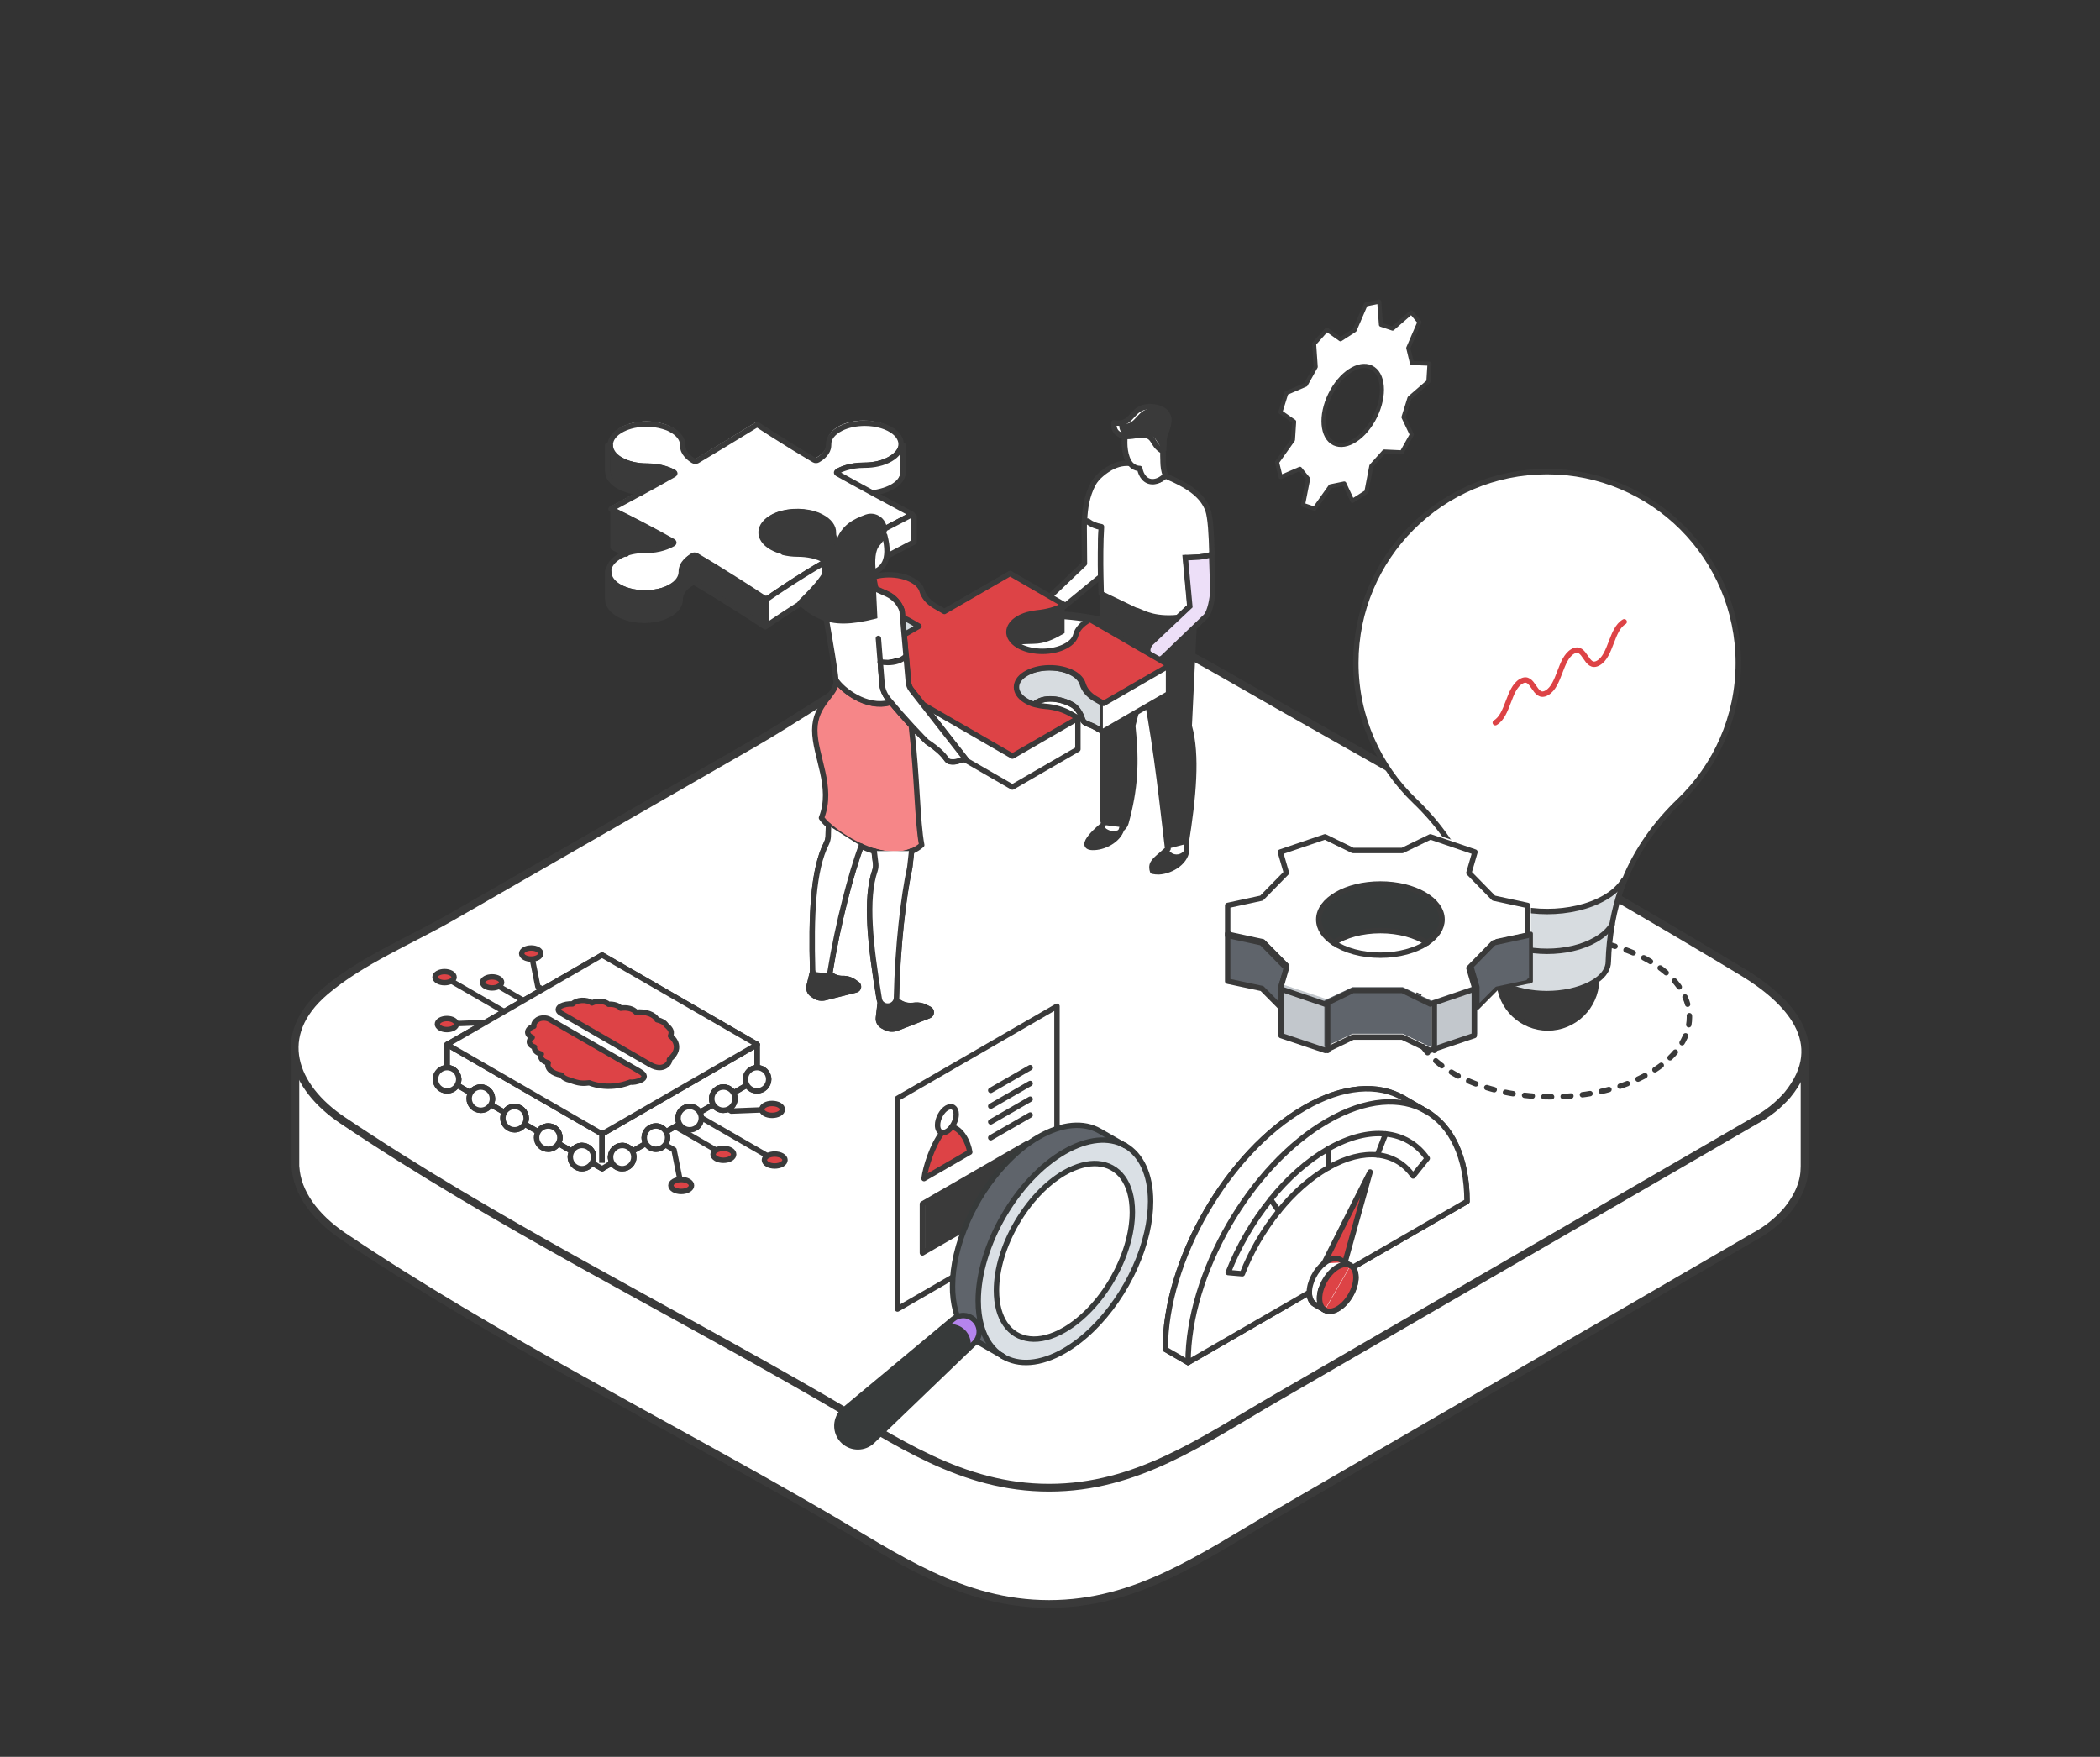 <?xml version="1.0" encoding="UTF-8"?>
<svg xmlns="http://www.w3.org/2000/svg" id="Layer_1" data-name="Layer 1" viewBox="0 0 543.27 454.57">
  <rect x="0" y="0" width="543.27" height="454.57" fill="#333333" stroke="none"/>
  <defs>
    <style>
      .cls-1 {
        stroke: #dd4346;
      }

      .cls-1, .cls-2, .cls-3, .cls-4, .cls-5, .cls-6, .cls-7, .cls-8, .cls-9, .cls-10, .cls-11, .cls-12 {
        stroke-width: 1.4px;
      }

      .cls-1, .cls-2, .cls-4, .cls-5, .cls-6, .cls-7, .cls-8, .cls-9, .cls-13, .cls-10, .cls-14, .cls-15, .cls-11, .cls-12 {
        stroke-linecap: round;
        stroke-linejoin: round;
      }

      .cls-1, .cls-5, .cls-7, .cls-9, .cls-15 {
        fill: none;
      }

      .cls-2, .cls-16, .cls-14 {
        fill: #fff;
      }

      .cls-2, .cls-3, .cls-4, .cls-5, .cls-6, .cls-7, .cls-8, .cls-13, .cls-10, .cls-14, .cls-15, .cls-11, .cls-12 {
        stroke: #3a3a3a;
      }

      .cls-17 {
        fill: #c2c7cc;
      }

      .cls-18 {
        fill: #b584ed;
      }

      .cls-19 {
        fill: #373a3a;
      }

      .cls-20 {
        fill: #dae0e5;
      }

      .cls-21, .cls-4 {
        fill: #dd4346;
      }

      .cls-3 {
        fill: #eddff8;
        stroke-miterlimit: 10;
      }

      .cls-22, .cls-11 {
        fill: #d7dce0;
      }

      .cls-5 {
        stroke-dasharray: 0 0 2 3;
      }

      .cls-6 {
        fill: #f68688;
      }

      .cls-8, .cls-13, .cls-23 {
        fill: #5f646b;
      }

      .cls-24, .cls-12 {
        fill: #3a3a3a;
      }

      .cls-9 {
        stroke: #373a3a;
      }

      .cls-14 {
        stroke-width: 2px;
      }

      .cls-15 {
        stroke-width: 1.06px;
      }
    </style>
  </defs>
  <g id="Group_6" data-name="Group 6">
    <path id="Path_6" data-name="Path 6" class="cls-14" d="M76.42,274.16v27.81h.03c.39,6.63,5.08,13,12.33,17.88,39.4,26.52,83.07,48.19,124.15,72.03,18.97,11.01,35.78,23.13,58.47,23.13s39.51-12.13,58.47-23.13c41.38-24.01,82.77-48.02,124.15-72.03,3.1-1.68,5.87-3.89,8.19-6.55,3.29-4,4.64-7.79,4.62-11.33h.01v-27.81H76.42Z"></path>
    <path id="Path_7" data-name="Path 7" class="cls-14" d="M454.19,289.86c-41.42,23.99-82.84,47.97-124.26,71.96-18.98,11-35.83,23.11-58.53,23.11s-39.54-12.12-58.53-23.11c-41.12-23.81-84.82-45.45-124.26-71.96-12.9-8.67-17.73-22.01-4.59-33.27,9.36-8.02,22.27-13.3,32.84-19.37,25.95-14.91,51.91-29.82,77.87-44.74,21.47-12.34,44.57-31,70.26-33.17,19.68-1.66,34.5,5.27,51.05,14.77,44.87,25.78,90.42,50.64,134.71,77.4,11.75,7.1,22.8,18.27,11.64,31.84-2.32,2.65-5.1,4.87-8.2,6.54h0Z"></path>
  </g>
  <g id="cogwheel">
    <g id="cogwheel-2" data-name="cogwheel">
      <g>
        <path class="cls-16" d="M365.26,93.93l-.93-3.89,2.89-6.66-2.07-2.57-4.85,4.21-3.01-.99-.44-5.96-3.51,.7-2.89,6.66-3.65,2.37-3.56-2.51-3.27,3.65,.44,5.99-2.6,4.62-5,2.16-1.52,4.91,3.56,2.48-.32,4.7-4.12,5.78,.93,3.86,5-2.13,2.1,2.6-1.31,6.72,2.98,.99,4.09-5.78,3.54-.73,2.13,4.53,3.62-2.34,1.29-6.72,3.33-3.71,4.56,.2,2.57-4.56-2.13-4.53,1.55-4.97,4.85-4.21,.32-4.65-4.56-.23Zm-20.66,20.48c-2.95-2.07-2.95-8.03,0-13.26,2.95-5.26,7.74-7.83,10.69-5.76s2.95,8.03,0,13.26c-2.95,5.26-7.74,7.83-10.69,5.76Z"></path>
        <g>
          <polygon class="cls-15" points="363.09 107.95 365.23 112.45 362.66 117.04 358.1 116.83 354.77 120.54 353.48 127.29 349.86 129.6 347.76 125.1 344.19 125.83 340.07 131.62 337.09 130.62 338.41 123.9 336.3 121.3 331.31 123.44 330.37 119.61 334.49 113.82 334.79 109.09 331.25 106.61 332.77 101.7 337.79 99.54 340.37 94.92 339.96 88.96 343.23 85.28 346.79 87.79 350.44 85.43 353.31 78.77 356.81 78.06 357.25 84.02 360.26 85.02 365.11 80.81 367.21 83.35 364.32 90.04 365.26 93.93 369.81 94.1 369.52 98.75 364.64 102.98 363.09 107.95"></polygon>
          <path class="cls-15" d="M355.29,95.39c-2.95-2.07-7.74,.5-10.69,5.76-2.95,5.26-2.95,11.19,0,13.26,2.95,2.07,7.74-.5,10.69-5.76,2.95-5.26,2.95-11.19,0-13.26Z"></path>
        </g>
      </g>
    </g>
  </g>
  <g>
    <g>
      <path class="cls-24" d="M157.22,147.48v7.36c0,1.31,.78,2.61,2.38,3.7,1.82,1.19,4.35,1.87,6.88,1.9h1c1.3-.04,2.6-.26,3.79-.6,.86-.26,1.64-.6,2.34-1.01,1.9-1.08,2.83-2.54,2.83-3.96-.04-2.39,2.12-3.77,3.09-4.33,.26-.15,.71-.15,.97,0,1.67,.97,3.35,2.02,5.02,3.02,4.28,2.65,8.7,5.45,13.46,8.62v-7.36c-4.76-3.14-9.18-5.97-13.46-8.62-1.67-1.05-3.35-2.05-5.02-3.02-.26-.15-.71-.15-.97,0-.97,.56-3.12,1.94-3.09,4.33,0,1.42-.93,2.87-2.83,3.96-.71,.41-1.49,.75-2.34,1.01-1.19,.37-2.49,.56-3.79,.6h-1c-2.53-.07-5.06-.67-6.88-1.87-1.6-1.08-2.38-2.39-2.38-3.73Z"></path>
      <path class="cls-16" d="M157.53,147.27h0c0,1.27,.76,2.59,2.31,3.6,1.77,1.17,4.22,1.78,6.67,1.82h.97c1.26-.04,2.52-.25,3.68-.58,.83-.25,1.59-.58,2.27-.98,1.84-1.06,2.74-2.48,2.74-3.86-.04-2.33,2.06-3.68,2.99-4.22,.25-.15,.69-.15,.94,0,1.62,.95,3.24,1.97,4.87,2.95,4.15,2.59,8.44,5.32,13.05,8.41,1.44-1.02,2.85-1.97,4.22-2.88,3.71-2.48,7.25-4.7,10.89-6.81v-.47c-1.87-1.09-4.4-1.64-7.03-1.64-1.23,0-2.49-.15-3.64-.44-1.08-.25-2.09-.66-2.99-1.17-3.79-2.18-3.64-5.83,.43-7.94,2.92-1.49,7.14-1.75,10.46-.73,.65,.18,1.26,.44,1.8,.73,2.16,1.13,3.24,2.66,3.17,4.19-.04,1.49,.97,2.95,2.81,4.01l.47,.29c1.8-1.02,12.84-6.88,17.02-9.07-2.42-1.28-16.51-8.98-19.3-10.6-.26-.15-.26-.38,0-.53,.93-.54,3.21-1.64,7.04-1.64,2.38,0,4.8-.51,6.63-1.6,1.8-1.06,2.74-2.44,2.74-3.86,0-1.49-1.05-2.99-3.17-4.08-.58-.29-1.19-.55-1.84-.73-1.33-.4-2.81-.62-4.29-.62h-.04c-2.16,0-4.36,.44-6.09,1.31-2.2,1.13-3.28,2.66-3.21,4.22,0,.36-.04,.66-.11,.98-.43,1.57-1.91,2.59-2.67,3.02-.25,.15-.69,.15-.94,0-3.53-2.11-6.96-4.22-10.46-6.48-1.37-.91-2.81-1.82-4.22-2.73-3.71,2.33-13.77,8.45-15.43,9.43-.25,.15-.69,.15-.94,0-.94-.55-2.85-1.97-2.78-4.01,.04-1.57-1.01-3.1-3.21-4.22-.54-.29-1.15-.51-1.8-.69-1.33-.4-2.81-.62-4.29-.62-2.2,0-4.4,.44-6.17,1.35-2.13,1.09-3.17,2.59-3.17,4.08v.07c0,1.35,.94,2.73,2.74,3.75,1.84,1.06,4.22,1.6,6.63,1.6,3.82,0,6.09,1.09,7.03,1.6,.25,.15,.25,.4,0,.55-2.74,1.57-5.52,3.17-8.47,4.77h0c-1.26,.69-6.42,3.5-7.72,4.22,5.73,2.84,10.92,5.57,15.97,8.44,.26,.15,.27,.39,.01,.54-.97,.58-3.42,1.79-7.08,1.75-1.95-.04-3.89,.29-5.55,.98-.61,.25-1.19,.55-1.69,.91-1.51,1.06-2.27,2.33-2.27,3.6Z"></path>
      <path class="cls-24" d="M157.93,115.27v6.71c0,1.38,.91,2.76,2.76,3.84,1.49,.87,3.41,1.34,5.22,1.7h0c2.94-1.6,5.77-3.19,8.53-4.75,.26-.15,.27-.38,0-.54-.94-.54-3.22-1.64-7.08-1.6-2.39,0-4.82-.51-6.67-1.6-1.81-1.09-2.76-2.43-2.76-3.77Z"></path>
      <path class="cls-24" d="M157.93,131.7v9.97c1.16,.58,2.29,1.12,3.37,1.67,1.67-.69,3.63-1.02,5.59-.98,3.7,.04,6.13-1.16,7.11-1.74,.25-.15,.25-.4,0-.54-5.08-2.79-10.3-5.55-16.07-8.38Z"></path>
      <path class="cls-16" d="M197.56,154.91v7.15c1.45-1.02,2.87-1.96,4.24-2.87,3.88-2.58,7.58-4.82,11.35-7.04l-.4-6.93c-3.66,2.1-7.22,4.32-10.95,6.78-1.38,.94-2.79,1.89-4.24,2.9Z"></path>
      <path class="cls-24" d="M199.93,133.66c-4.1,2.1-4.24,5.69-.44,7.91,.87,.51,1.92,.91,3.01,1.16,2.54-.62,5.51-.54,7.98,.18,.65,.18,1.27,.44,1.81,.73,4.24,2.14,.8,2.32,6.02,5.37l.47,.29v-7.18l-.47-.29c-1.85-1.05-2.87-2.5-2.83-3.99,.07-1.52-1.02-3.08-3.19-4.17-.58-.29-1.2-.51-1.81-.73-3.41-1.02-7.62-.76-10.56,.73Z"></path>
      <path class="cls-16" d="M213.13,144.76v.47c.15-.07,.25-.15,.4-.22l-.4-.25Z"></path>
      <path class="cls-16" d="M216.44,122.52c2.83,1.63,5.81,3.27,8.96,4.97,5.04-.8,7.54-3.08,7.54-5.4v-7.15c0,1.38-.91,2.76-2.76,3.84-1.85,1.05-4.24,1.6-6.67,1.6-3.86-.04-6.14,1.06-7.08,1.6-.26,.15-.25,.39,0,.54Z"></path>
      <path class="cls-16" d="M218.79,142.1v7.09c1.8-1.01,12.81-6.8,16.98-8.96v-7.09c-4.17,2.12-15.19,7.95-16.98,8.96Z"></path>
    </g>
    <g>
      <path class="cls-7" d="M165.83,127.49c-1.27,.69-6.46,3.48-7.76,4.21,5.77,2.83,10.99,5.55,16.07,8.42,.25,.15,.25,.4,0,.54-.98,.58-3.45,1.78-7.11,1.74-1.96-.04-3.92,.29-5.59,.98-.62,.25-1.2,.54-1.7,.91-1.52,1.02-2.29,2.29-2.29,3.52"></path>
      <path class="cls-7" d="M157.89,115.27c.04,1.34,.94,2.72,2.76,3.74,1.85,1.05,4.24,1.6,6.67,1.6,3.84,0,6.13,1.09,7.07,1.6,.25,.15,.25,.4,0,.54-2.76,1.56-5.55,3.16-8.52,4.75"></path>
      <path class="cls-7" d="M202.65,142.75c-1.09-.25-2.1-.65-3.01-1.16-3.81-2.18-3.66-5.8,.44-7.91,2.94-1.49,7.18-1.74,10.52-.73,.65,.18,1.27,.44,1.81,.73,2.18,1.12,3.26,2.65,3.19,4.17-.04,1.49,.98,2.94,2.83,3.99l.47,.29c1.81-1.02,12.91-6.86,17.12-9.03-2.43-1.27-16.6-8.94-19.41-10.56-.26-.15-.26-.38,0-.54,.94-.54,3.23-1.64,7.08-1.64,2.39,0,4.82-.51,6.67-1.6,1.81-1.05,2.76-2.43,2.76-3.84,0-1.49-1.05-2.97-3.19-4.06-.58-.29-1.2-.54-1.85-.73-1.34-.4-2.83-.62-4.32-.62h-.04c-2.18,0-4.39,.44-6.13,1.31-2.21,1.12-3.3,2.65-3.23,4.21,0,.36-.04,.65-.11,.98-.44,1.56-1.92,2.58-2.68,3.01-.25,.15-.69,.15-.94,0-3.55-2.1-7-4.21-10.52-6.46-1.38-.91-2.83-1.81-4.24-2.72-3.74,2.32-13.86,8.42-15.52,9.39-.25,.15-.69,.15-.94,0-.94-.54-2.87-1.96-2.79-3.99,.04-1.56-1.02-3.08-3.23-4.21-.54-.29-1.16-.51-1.81-.69-1.34-.4-2.83-.62-4.32-.62-2.21,0-4.43,.44-6.2,1.34-2.14,1.09-3.19,2.58-3.19,4.06"></path>
      <path class="cls-7" d="M157.49,148c0,1.27,.76,2.54,2.32,3.59,1.78,1.16,4.24,1.78,6.71,1.81h.98c1.27-.04,2.54-.25,3.7-.58,.83-.25,1.6-.58,2.29-.98,1.85-1.05,2.76-2.47,2.76-3.84-.04-2.32,2.07-3.66,3.01-4.21,.25-.15,.69-.15,.94,0,1.63,.94,3.26,1.96,4.9,2.94,4.17,2.58,8.49,5.3,13.13,8.38,1.45-1.02,2.87-1.96,4.24-2.87,3.74-2.47,7.29-4.68,10.95-6.78,.15-.07,.25-.15,.4-.22l-.44-.25c-1.89-1.09-4.43-1.63-7.07-1.63-1.23,0-2.5-.15-3.66-.44"></path>
      <path class="cls-7" d="M157.22,147.74v7.3c0,1.27,.76,2.54,2.32,3.59,1.78,1.16,4.24,1.81,6.71,1.85h.98c1.27-.04,2.54-.25,3.7-.58,.83-.25,1.6-.58,2.29-.98,1.85-1.05,2.76-2.47,2.76-3.84-.04-2.32,2.07-3.66,3.01-4.21,.25-.15,.69-.15,.94,0,1.63,.94,3.26,1.96,4.9,2.94,4.17,2.58,8.49,5.3,13.13,8.38,1.45-1.02,2.87-1.96,4.24-2.87,3.88-2.58,7.58-4.82,11.35-7.04l-.44-7.4"></path>
      <path class="cls-7" d="M157.22,115.19v6.75c0,1.38,.91,2.76,2.76,3.84,1.49,.87,3.41,1.34,5.22,1.7h0"></path>
      <path class="cls-7" d="M236.48,133.59v6.63c-4.17,2.18-15.31,8.05-17.12,9.03l-.47-.29c-5.22-3.01-1.78-3.23-6.02-5.37-.58-.29-1.2-.51-1.81-.73-2.47-.73-5.4-.8-7.98-.18"></path>
      <line class="cls-7" x1="219.5" y1="142.08" x2="219.5" y2="149.16"></line>
      <line class="cls-7" x1="198.27" y1="154.82" x2="198.27" y2="161.9"></line>
      <path class="cls-7" d="M158.64,132.18v9.5c1.16,.58,2.29,1.12,3.37,1.67"></path>
      <path class="cls-7" d="M226.11,127.49c5.04-.8,7.54-3.08,7.54-5.4v-6.9"></path>
    </g>
  </g>
  <g>
    <g>
      <path class="cls-12" d="M308.96,160.66l-1.31,27.19c2.14,7.51,1.09,18.46-.83,30.47-.04,.22-.07,.47-.11,.69-.22,1.41-1.56,2.29-2.94,1.96-.76-.18-1.34-.73-1.63-1.41-.07-.18-.11-.4-.15-.62-1.92-16.5-3.34-28.91-6.27-43.2-.91-4.46,.36,.58-.91-4.46l-9.5-17.16c4.65,3.24,11.25,6.24,23.65,6.54Z"></path>
      <path class="cls-12" d="M285.31,154.11v57.93c0,.47,.22,.94,.44,1.34,.25,.54,.73,1.02,1.27,1.31,1.27,.65,2.76,.33,3.63-.65,.29-.33,.51-.73,.65-1.2,2.36-8.63,2.79-15.31,1.74-25.1l3.08-12.01"></path>
      <path class="cls-2" d="M302.18,219.59c-2.79,2.58-4.24,3.26-4.17,4.93,0,.29,.07,.58,.18,.91,.51,.11,1.05,.15,1.6,.15,3.37-.18,7.4-2.76,7.22-6.24,0-.33-.07-.65-.15-.98"></path>
      <path class="cls-2" d="M285.38,213.42s-7.62,6.13-2.25,5.84c3.05-.15,6.6-2.29,7.15-5.22"></path>
      <path class="cls-2" d="M290.98,113.07v-.19c-.25,2.03-.07,5.4,1.41,7.18,.11,.11,.22,.25,.33,.33,.47,.4,1.02,.73,1.67,.8,.15,0,.25,.04,.4,.04"></path>
      <path class="cls-2" d="M294.61,121.47c.34,1.93,1.55,3.67,3.63,3.55,1.02-.04,2.12-.57,3.02-1.44,.11-.08,.19-.19,.3-.3-.53-1.06-.64-2.46-.68-3.63v-.23c-.04-.87-.04-1.74-.04-2.61,0-.72,.04-1.44,.08-2.15,0-.38,.04-.76,.04-1.13,.04-.45,.23-.98,.42-1.4,.45-1.06,.94-2.8,.87-3.93-.11-2.15-2.87-3.1-5.1-2.99-4.27,.23-4.16,4.12-7.52,4.27-.49,.04-1.02-.04-1.47-.11v.6c.04,1.29,.64,2.08,1.59,2.49,.04,.04,.04,.08,.08,.11,.3,.08,.57,.15,.83,.19,.38,.04,.76,.08,1.13,.04,1.02-.04,1.93-.3,2.91-.34,4.27-.23,2.8,2.46,6.16,4.35"></path>
      <path class="cls-2" d="M285.31,154.11v-.69c0-.65-.07-2.25-.11-4.28-.07-3.74-.07-8.96,.18-12.73,.25-3.52,.73-6.57,1.6-7.87"></path>
      <path d="M306.71,144.28c.47,0,.98,0,1.6-.04,.22,0,.44-.04,.65-.04h.07c1.63-.04,3.16-.29,4.5-.73"></path>
      <path class="cls-2" d="M281.39,134.96c.94,.73,2.1,1.2,3.52,1.45"></path>
    </g>
    <g>
      <path class="cls-2" d="M270.91,154.99c-.98,.94-.83,2.58,.33,3.34,.8,.51,1.81,.44,2.54-.15l10.95-9h0c-.07-3.74-.07-8.96,.18-12.73-1.41-.25-2.58-.76-3.52-1.45l-.87-.04c-.04,.62-.04,1.23-.04,1.89,0,0,.04,5.15,.07,8.96l-9.65,9.18Z"></path>
      <path class="cls-2" d="M306.71,144.28c.47,0,.98,0,1.6-.04,.22,0,.44-.04,.65-.04h.07c1.63-.04,3.16-.29,4.5-.73-.11-5.26-.4-9.61-1.02-11.43-1.31-3.77-4.9-6.06-8.56-7.8-.83-.4-1.67-.76-2.47-1.12-.87,.83-1.92,1.34-2.9,1.38-1.99,.11-3.16-1.56-3.48-3.41-.15,0-.25,0-.4-.04-.83-.09-1.45-.49-1.92-1.08l-.07-.04c-1.78-.22-3.48,.04-5.44,1.12-1.12,.62-3.48,2.25-4.5,4.21-1.56,2.97-2.1,6.24-2.21,9.54l.87,.04c.94,.73,2.1,1.2,3.52,1.45-.25,3.77-.25,9-.18,12.73,.04,2.03,.11,4.53,.11,4.61l8.81,4.24c1.38,.18,3.66,2.29,9.87,1.99,.44-.04,.83-.07,1.2-.11l3.12-2.94-1.16-12.55Z"></path>
      <path class="cls-24" d="M285.38,213.42s-7.62,6.13-2.25,5.84c3.05-.15,6.6-2.29,7.15-5.22-.87,.98-2.36,1.34-3.63,.65-.58-.25-1.02-.73-1.27-1.27Z"></path>
      <path class="cls-24" d="M291.95,112.87c.36,.04,.73,.07,1.09,.04,.98-.04,1.85-.29,2.79-.33,4.1-.22,2.68,2.36,5.91,4.17,0-.69,.04-1.38,.07-2.07,0-.36,.04-.73,.04-1.09,.04-.44,.22-.94,.4-1.34,.44-1.02,.91-2.68,.83-3.77-.11-2.07-2.76-2.97-4.9-2.87-4.1,.22-3.99,3.95-7.22,4.1-.47,.04-.98-.04-1.41-.11v.58c.04,1.23,.62,1.99,1.52,2.39,.04,.04,.04,.07,.07,.11,.29,.11,.54,.15,.8,.18Z"></path>
      <path class="cls-2" d="M291.05,112.87c-.25,2.03-.07,5.4,1.41,7.18,.11,.11,.22,.25,.33,.33,.47,.4,1.02,.73,1.67,.8,.15,0,.25,.04,.4,.04,.33,1.85,1.49,3.52,3.48,3.41,.98-.04,2.03-.54,2.9-1.38,.11-.07,.18-.18,.29-.29-.51-1.02-.62-2.36-.65-3.48v-.22c-.04-.83-.04-1.67-.04-2.5-3.23-1.81-1.81-4.39-5.91-4.17-.91,.04-1.81,.29-2.79,.33-.36,.04-.73,.04-1.09-.04Z"></path>
      <path class="cls-24" d="M302.18,219.59c-2.79,2.58-4.24,3.26-4.17,4.93,0,.29,.07,.58,.18,.91,.51,.11,1.05,.15,1.6,.15,3.37-.18,7.4-2.76,7.22-6.24,0-.33-.07-.65-.15-.98-.04,.22-.07,.44-.11,.69-.22,1.38-1.56,2.29-2.94,1.96-.73-.18-1.34-.73-1.63-1.41Z"></path>
      <path class="cls-3" d="M297.21,167.13c-.18,.36-.29,.76-.29,1.12,0,1.12,.8,2.18,1.99,2.39,.76,.15,1.52-.07,2.07-.62l10.95-10.52c1.12-1.09,1.78-4.86,1.78-6.42,0-3.3-.18-6.35-.25-9.61-1.38,.44-2.9,.69-4.5,.73h-.07c-.22,0-.44,.04-.65,.04-.62,.04-1.12,.04-1.6,.04l1.16,12.59-10.34,9.76-.25,.51Z"></path>
    </g>
  </g>
  <g>
    <g>
      <polygon class="cls-22" points="220.21 171.91 220.21 179.21 261.25 202.91 261.25 195.61 220.21 171.91"></polygon>
      <path class="cls-16" d="M267.72,182.3c-.91-.25-1.74-.62-2.47-1.09-3.01-1.89-3.05-4.86-.11-6.75,3.37-2.18,9.14-2.21,12.62-.22,1.34,.76,2.14,1.74,2.43,2.72,.44,1.49,1.52,2.87,3.37,3.92l1.96,1.12,17.01-9.83-20.57-11.9-.22,.15c-1.81,1.05-3.05,2.36-3.41,3.81-.25,1.09-1.16,2.18-2.72,2.97-3.26,1.74-8.42,1.78-11.72,.07-.18-.11-.36-.18-.51-.29-3.23-1.96-3.16-5.08,.18-7,1.34-.76,2.97-1.23,4.72-1.41,2.54-.25,4.93-.87,6.75-1.92l.29-.18-14-8.09-17.01,9.83-2.39-1.38c-1.81-1.05-2.94-2.43-3.37-3.92-.29-.98-1.09-1.96-2.43-2.72-3.52-2.03-9.29-1.96-12.62,.22-1.45,.94-2.21,2.14-2.21,3.34s.76,2.47,2.29,3.41c1.41,.91,3.26,1.41,5.19,1.56,2.5,.22,4.82,.91,6.64,1.96l2.32,1.34-17.01,9.83,41.2,23.79,17.01-9.83-1.89-1.09c-1.81-1.05-4.1-1.78-6.64-1.96-.91-.07-1.81-.25-2.68-.47h0Z"></path>
      <path class="cls-22" d="M221.62,153.75v7.33c0,1.23,.76,2.47,2.29,3.41,1.23,.76,4.75,1.52,6.86,1.52l.07,.15,7.15-4.13-2.32-1.34c-1.81-1.05-4.1-1.78-6.64-1.96-1.92-.15-3.74-.69-5.19-1.56-1.45-.94-2.21-2.18-2.21-3.41Z"></path>
      <polygon class="cls-16" points="261.25 195.64 261.25 202.96 278.24 193.15 278.24 185.83 261.25 195.64"></polygon>
      <path class="cls-24" d="M263.65,159.99c-3.34,1.92-3.41,5.04-.18,7l.04-.18c.8-.22,4.1-.18,4.93-.29,2.54-.25,4.86-1.49,6.67-2.54l.29-.18v-7.33l-.29,.18c-1.81,1.05-4.21,1.7-6.75,1.92-1.7,.18-3.37,.65-4.72,1.41Z"></path>
      <path class="cls-11" d="M264.89,174.46c-2.97,1.92-2.94,4.9,.11,6.75,.73,.47,1.56,.8,2.47,1.09h0c2.47-2.39,7.25-1.49,9.97,.07,1.34,.76,2.25,2.58,2.54,3.55,.44,1.49,1.52,1.2,3.37,2.25l1.96,1.12v-7.29l-1.96-1.12c-1.81-1.05-2.94-2.43-3.37-3.92-.29-.98-1.09-1.96-2.43-2.72-3.52-2.03-9.29-1.96-12.66,.22Z"></path>
      <polygon class="cls-16" points="285.31 182.01 285.31 189.32 302.3 179.51 302.3 172.19 285.31 182.01"></polygon>
    </g>
    <g>
      <path d="M221.62,154.11v6.97c0,1.23,.76,2.47,2.29,3.41,1.23,.76,4.75,1.52,6.86,1.52"></path>
      <polyline class="cls-2" points="220.82 173.24 220.82 179.93 261.9 203.65 278.85 193.85 278.85 185.98"></polyline>
      <path class="cls-7" d="M302.3,172.51v6.99l-17.01,9.83-1.96-1.12c-1.81-1.05-2.94-.8-3.37-2.25-.29-.98-1.2-2.79-2.54-3.55-2.72-1.56-7.51-2.5-9.97-.07h0"></path>
      <path class="cls-4" d="M267.72,182.3c-.91-.25-1.74-.62-2.47-1.09-3.01-1.89-3.05-4.86-.11-6.75,3.37-2.18,9.14-2.21,12.62-.22,1.34,.76,2.14,1.74,2.43,2.72,.44,1.49,1.52,2.87,3.37,3.92l1.96,1.12,17.01-9.83-20.57-11.9-.22,.15c-1.81,1.05-3.05,2.36-3.41,3.81-.25,1.09-1.16,2.18-2.72,2.97-3.26,1.74-8.42,1.78-11.72,.07-.18-.11-.36-.18-.51-.29-3.23-1.96-3.16-5.08,.18-7,1.34-.76,2.97-1.23,4.72-1.41,2.54-.25,4.93-.87,6.75-1.92l.29-.18-14-8.09-17.01,9.83-2.39-1.38c-1.81-1.05-2.94-2.43-3.37-3.92-.29-.98-1.09-1.96-2.43-2.72-3.52-2.03-9.29-1.96-12.62,.22-1.45,.94-2.21,2.14-2.21,3.34s.76,2.47,2.29,3.41c1.41,.91,3.26,1.41,5.19,1.56,2.5,.22,4.82,.91,6.64,1.96l2.32,1.34-17.01,9.83,41.2,23.79,17.01-9.83-1.89-1.09c-1.81-1.05-4.1-1.78-6.64-1.96-.91-.07-1.81-.25-2.68-.47Z"></path>
    </g>
  </g>
  <g>
    <g>
      <path class="cls-12" d="M210.23,251.41l-.91,3.7c-.18,.8,.11,1.63,.76,2.1l.62,.44c.76,.54,1.74,.73,2.68,.51l8.05-2.03c.73-.18,.91-1.16,.25-1.56l-.94-.65c-.69-.44-1.49-.69-2.29-.73h-.62c-1.16-.04-2.29-.47-3.19-1.23-.33,1.27-1.67,1.99-2.94,1.56-.87-.33-1.45-1.16-1.49-2.1Z"></path>
      <path class="cls-2" d="M213.82,218.13c-3.55,7-3.95,18.86-3.59,33.04,.04,.94,.62,1.78,1.52,2.07,1.27,.44,2.61-.29,2.94-1.56,.04-.07,.04-.15,.04-.22,2.1-12.95,5.48-25.46,8.05-32.57-3.45-1.56-6.53-3.66-8.45-5.4l-.07,2.87c-.04,.65-.18,1.23-.44,1.78Z"></path>
      <path class="cls-12" d="M216.9,140.44c-2.68,8.52-5.04,10.63-9.87,15.49,2.25,2.07,4.39,3.37,6.67,4.1,3.92,1.2,8.31,.62,14.65-1.12,0,0-1.02-2.97-1.78-6.57-.29-1.38-.54-2.83-.73-4.24-.33-3.05-.22-5.95,1.09-7.4,.69-.76,1.16-1.56,1.52-2.36,1.2-2.72-1.49-5.51-4.28-4.53-2.9,1.09-5.95,2.43-7.29,6.64Z"></path>
      <path class="cls-6" d="M216.29,176.46c0,3.3-5.51,5.66-5.51,12.44s4.9,14.69,1.74,22.71c.33,.51,.94,1.2,1.81,1.96,1.92,1.7,4.97,3.84,8.45,5.4,1.09,.47,2.21,.91,3.34,1.27,3.3,.98,6.75,1.23,9.72,0,.91-.36,1.81-.91,2.61-1.6-1.16-6.09-1.12-17.34-2.68-30.72l.07-.07c-1.81-1.99-3.92-4.35-5.44-6.2l-.15,.15c-6.02,1.78-12.44-3.3-14-5.84,.04,.18,.04,.4,.04,.51Z"></path>
      <path class="cls-2" d="M227.75,171.24c.65,.11,1.27,.15,1.92,.15,1.85,0,3.52-.47,4.72-1.67l-1.05-11.82c-.65-1.92-2.07-3.48-3.92-4.32l-2.83-1.27c.76,3.59,1.78,6.57,1.78,6.57-6.35,1.74-10.74,2.32-14.65,1.12,1.16,6.64,2.32,13.49,2.5,15.89,1.56,2.54,7.98,7.62,14,5.84l.15-.15c-.25-.33-.51-.65-.76-.94-.83-1.09-1.34-2.43-1.49-3.81l-.36-5.59Z"></path>
      <path class="cls-2" d="M226.99,140.73c-1.31,1.45-1.45,4.32-1.09,7.4,2.29-.87,4.72-2.9,2.97-9.58l-.36-.15c-.33,.76-.83,1.56-1.52,2.32Z"></path>
      <path class="cls-2" d="M226.12,220.2l.4,3.26c.07,.58,0,1.2-.18,1.74-2.54,7.44-1.23,19.22,1.09,33.22,.04,.29,.15,.58,.29,.8,.07,.15,.18,.25,.29,.4,.33,.33,.73,.54,1.2,.65,1.2,.25,2.29-.51,2.61-1.6,.04-.18,.07-.36,.07-.54,.29-13.31,1.85-26.41,3.45-33.73l.47-4.21c-2.94,1.23-6.38,.98-9.68,0Z"></path>
      <path class="cls-12" d="M228.04,259.63c-.11-.11-.22-.25-.29-.4l-.47,4.06c-.11,.87,.33,1.7,1.09,2.14l.73,.4c.91,.47,1.96,.54,2.94,.18l8.31-3.23c.76-.29,.8-1.34,.07-1.7l-1.09-.54c-.8-.4-1.67-.54-2.54-.47l-.65,.07c-1.41,.15-2.83-.25-3.92-1.16l-.33-.25c-.33,1.09-1.41,1.81-2.61,1.6-.54-.11-.94-.36-1.23-.69Z"></path>
      <path class="cls-2" d="M227.75,171.24l.47,5.62c.11,1.38,.62,2.72,1.49,3.81,.22,.29,.47,.62,.76,.94,1.52,1.85,3.59,4.21,5.44,6.2,2.03,2.21,3.74,3.95,3.95,4.1,6.31,4.21,4.24,5.19,6.75,5.19,1.02,0,1.63-.4,2.43-.54l.8-.18-14.04-17.95c-.44-.54-.69-1.23-.76-1.92l-.58-6.75c-1.2,1.2-2.9,1.67-4.72,1.67-.73,0-1.38-.07-1.99-.18Z"></path>
    </g>
    <g>
      <path class="cls-12" d="M227.71,259.27l-.47,4.06c-.11,.87,.33,1.7,1.09,2.14l.73,.4c.91,.47,1.96,.54,2.94,.18l8.31-3.23c.76-.29,.8-1.34,.07-1.7l-1.09-.54c-.8-.4-1.67-.54-2.54-.47l-.65,.07c-1.41,.15-2.83-.25-3.92-1.16l-.33-.25"></path>
      <path class="cls-2" d="M235.84,220.2l-.47,4.21c-1.6,7.33-3.16,20.38-3.45,33.73,0,.18-.04,.4-.07,.54-.33,1.09-1.41,1.81-2.61,1.6-.47-.07-.87-.33-1.2-.65-.11-.11-.22-.25-.29-.4-.15-.25-.25-.51-.29-.8-2.32-14-3.63-25.83-1.09-33.22,.18-.58,.25-1.16,.18-1.74l-.4-3.26"></path>
      <path class="cls-2" d="M222.78,218.93c-2.58,7.07-5.95,19.62-8.05,32.57,0,.07-.04,.15-.04,.22-.33,1.27-1.67,1.99-2.94,1.56-.87-.33-1.49-1.12-1.52-2.07-.4-14.18,.04-26.08,3.59-33.04,.25-.54,.4-1.12,.44-1.7l.07-2.87"></path>
      <path class="cls-12" d="M210.23,251.41l-.91,3.7c-.18,.8,.11,1.63,.76,2.1l.62,.44c.76,.54,1.74,.73,2.68,.51l8.05-2.03c.73-.18,.91-1.16,.25-1.56l-.94-.65c-.69-.44-1.49-.69-2.29-.73h-.62c-1.16-.04-2.29-.47-3.19-1.23"></path>
      <path class="cls-2" d="M227.24,165.18l.94,11.72c.11,1.38,.62,2.72,1.49,3.81,.22,.29,.47,.62,.76,.94,1.52,1.85,3.59,4.21,5.44,6.2,2.03,2.21,3.74,3.95,3.95,4.1,6.31,4.21,4.24,5.19,6.75,5.19,1.02,0,1.63-.4,2.43-.54l.8-.18-14.04-17.95c-.44-.54-.69-1.23-.76-1.92l-1.63-18.53c-.65-1.92-2.07-3.48-3.92-4.32l-2.83-1.27"></path>
      <path class="cls-10" d="M234.39,169.75c-1.2,1.2-2.9,1.67-4.72,1.67-.62,0-1.27-.07-1.92-.15"></path>
    </g>
  </g>
  <g>
    <g>
      <ellipse class="cls-5" cx="401.31" cy="263.15" rx="35.75" ry="20.64"></ellipse>
      <g>
        <g>
          <path class="cls-16" d="M350.76,171.54c0,14.05,5.83,26.74,15.25,35.71,6.1,5.83,11.09,12.73,14.19,20.55l.27-.13c1.02,1.68,2.65,3.27,4.99,4.64,8.18,4.73,21.43,4.73,29.65,0,2.34-1.33,3.98-2.92,4.99-4.6l.18,.09c3.09-7.78,8.09-14.67,14.19-20.51,9.41-9.02,15.25-21.7,15.25-35.71,0-27.31-22.14-49.5-49.5-49.5-27.31-.04-49.45,22.1-49.45,49.45Z"></path>
          <path class="cls-22" d="M383.37,239.2c.57,3.14,.88,6.36,.97,9.59,0,1.86,1.19,3.62,3.49,5.17,.35,.22,.75,.44,1.15,.66,1.55,.8,3.36,1.41,5.26,1.81,1.9,.4,3.93,.62,5.97,.62h0c4.07,0,8.13-.8,11.23-2.43,.57-.31,1.06-.62,1.55-.93,2.08-1.46,3.14-3.18,3.14-4.91,.09-3.23,.4-6.45,.97-9.63-.84,1.41-2.25,2.78-4.24,3.93-6.94,4.02-18.25,4.02-25.19,0-1.99-1.1-3.4-2.43-4.29-3.89Z"></path>
          <path class="cls-24" d="M388.98,254.66c-.4-.22-.8-.44-1.15-.66h0c.31,6.67,5.83,11.98,12.6,11.98s12.42-5.44,12.6-12.24c-.44,.31-.97,.62-1.55,.93-3.09,1.59-7.16,2.43-11.23,2.43h0c-2.03,0-4.07-.22-5.97-.62-1.94-.44-3.76-1.02-5.3-1.81Z"></path>
          <path class="cls-22" d="M385.49,232.3c-2.34-1.33-4.02-2.92-4.99-4.64l-.27,.13c.4,.97,.75,1.94,1.06,2.96,.8,2.43,1.46,4.95,1.94,7.51h0c.04,.31,.13,.66,.18,.97,.84,1.41,2.25,2.78,4.24,3.93,6.98,4.02,18.25,4.02,25.19,0,1.99-1.15,3.4-2.47,4.24-3.93,.04-.31,.13-.66,.18-.97h0c.49-2.56,1.15-5.04,1.94-7.51,.31-1.02,.71-1.99,1.1-2.96l-.18-.09c-1.02,1.68-2.65,3.27-4.99,4.6-8.22,4.73-21.48,4.73-29.65,0Z"></path>
        </g>
        <g>
          <path class="cls-7" d="M380.19,227.79c-3.14-7.78-8.09-14.72-14.19-20.55-9.41-9.02-15.25-21.7-15.25-35.71,0-27.31,22.14-49.5,49.45-49.5s49.5,22.14,49.5,49.5c0,14.05-5.88,26.74-15.25,35.71-6.1,5.83-11.05,12.73-14.19,20.51-.4,.97-.75,1.99-1.1,2.96-.8,2.43-1.46,4.95-1.94,7.51h0c-.04,.31-.13,.62-.18,.97-.53,3.18-.88,6.36-.97,9.63,0,1.72-1.02,3.45-3.14,4.91-.44,.31-.97,.62-1.55,.93-3.09,1.59-7.16,2.43-11.23,2.43h0c-2.03,0-4.07-.22-5.97-.62s-3.71-1.02-5.26-1.81c-.4-.22-.8-.44-1.15-.66-2.34-1.5-3.49-3.31-3.49-5.17-.09-3.23-.4-6.45-.97-9.59-.04-.31-.13-.66-.18-.97h0c-.49-2.56-1.15-5.04-1.94-7.51-.27-1.02-.62-1.99-1.02-2.96Z"></path>
          <path class="cls-1" d="M420.18,160.88c-3.36,1.94-3.36,8.75-6.67,10.65-3.31,1.94-3.31-4.91-6.67-2.96-3.31,1.94-3.31,8.75-6.67,10.69-3.36,1.94-3.36-4.91-6.67-2.96-3.31,1.94-3.31,8.75-6.67,10.69"></path>
          <path class="cls-7" d="M383.37,239.2h0c.88,1.46,2.3,2.78,4.24,3.93,6.98,4.02,18.25,4.02,25.19,0,1.99-1.15,3.4-2.47,4.24-3.93"></path>
          <path class="cls-7" d="M380.45,227.66c1.02,1.68,2.65,3.27,4.99,4.64,8.18,4.73,21.43,4.73,29.65,0,2.34-1.33,3.98-2.92,4.99-4.6"></path>
          <path class="cls-7" d="M387.83,254c.31,6.67,5.83,11.98,12.6,11.98s12.42-5.44,12.6-12.24"></path>
        </g>
      </g>
    </g>
    <g>
      <g>
        <polygon class="cls-8" points="317.6 241.57 317.6 253.88 326.48 255.77 331.39 260.73 331.39 255.37 332.97 250 326.48 243.46 317.6 241.57"></polygon>
        <path class="cls-16" d="M318.46,233.37v7.81l8.77,1.9,6.41,6.5-1.56,5.42,11.53,3.88,7.21-3.48h12.87l7.21,3.48,11.53-3.88-1.56-5.42,6.41-6.5,8.77-1.9h0v-7.81l-8.77-1.9-6.41-6.5,1.56-5.37-11.53-3.88-7.21,3.48h-12.87l-7.21-3.48-11.53,3.88,1.56,5.37-6.41,6.5-8.77,1.9Zm26.6,10.6c-2.43-1.59-3.89-3.71-3.89-6.05,0-5.08,7.16-9.19,15.95-9.19s15.95,4.11,15.95,9.19c0,2.3-1.46,4.42-3.89,6.05-2.92,1.94-7.25,3.18-12.06,3.18s-9.15-1.24-12.06-3.18Z"></path>
        <polygon class="cls-17" points="332.25 260.39 332.25 267.57 344.33 271.63 344.33 258.9 332.25 254.85 332.25 260.39"></polygon>
        <path class="cls-19" d="M341.17,237.96c0,2.3,1.46,4.42,3.89,6.05,2.92-1.94,7.25-3.18,12.06-3.18s9.15,1.24,12.06,3.18c2.43-1.59,3.89-3.71,3.89-6.05,0-5.08-7.16-9.19-15.95-9.19s-15.95,4.11-15.95,9.19Z"></path>
        <polygon class="cls-23" points="342.6 258.86 342.6 270.93 349.91 267.48 362.89 267.48 370.19 270.93 370.19 258.86 362.89 255.41 349.91 255.41 342.6 258.86"></polygon>
        <polygon class="cls-17" points="370.19 258.9 370.19 271.63 382.26 267.57 382.26 260.39 382.26 254.85 370.19 258.9"></polygon>
        <polygon class="cls-13" points="387.18 243.46 380.69 250 382.26 255.37 382.26 260.73 387.18 255.77 396.06 253.88 396.06 241.57 387.18 243.46"></polygon>
      </g>
      <g>
        <path class="cls-7" d="M345.05,243.97c2.92-1.94,7.25-3.18,12.06-3.18s9.15,1.24,12.06,3.18"></path>
        <polygon class="cls-7" points="381.57 255.86 380.01 250.49 386.42 243.94 395.2 242.05 395.2 242.05 395.2 234.28 386.42 232.38 380.01 225.83 381.57 220.46 370.03 216.53 362.81 220.05 349.98 220.05 342.77 216.53 331.23 220.46 332.79 225.83 326.37 232.38 317.6 234.28 317.6 242.05 326.37 243.94 332.79 250.49 331.23 255.86 342.77 259.79 349.98 256.27 362.81 256.27 370.03 259.79 381.57 255.86"></polygon>
        <path class="cls-7" d="M345.05,243.97c-2.43-1.59-3.89-3.71-3.89-6.05,0-5.08,7.16-9.19,15.95-9.19s15.95,4.11,15.95,9.19c0,2.3-1.46,4.42-3.89,6.05-2.92,1.94-7.25,3.18-12.06,3.18s-9.15-1.24-12.06-3.18Z"></path>
        <polyline class="cls-7" points="381.4 256.27 381.4 261.14 381.4 267.94 369.94 271.79 362.77 268.34 350.02 268.34 342.85 271.79 331.39 267.94 331.39 261.14 331.39 256.27"></polyline>
        <line class="cls-7" x1="371.06" y1="271.79" x2="371.06" y2="259.72"></line>
        <line class="cls-7" x1="343.46" y1="271.79" x2="343.46" y2="259.72"></line>
        <line class="cls-7" x1="395.61" y1="253.82" x2="395.61" y2="253.82"></line>
      </g>
    </g>
  </g>
  <g>
    <g>
      <g>
        <path class="cls-16" d="M231.54,284.2v54.5l41.26-23.81v-54.53l-41.26,23.84Zm7.74,39.98v-12.64l27.08-15.64v12.64l-27.08,15.64Zm4.43-31.12c-.69-.13-1.16-.83-1.16-1.95,0-1.69,1.09-3.7,2.41-4.46s2.41-.03,2.41,1.65c0,1.12-.46,2.35-1.16,3.27h0c2.48,.43,4.26,3.87,4.66,6.54l-11.83,6.84c.4-3.11,2.18-8.62,4.66-11.89Z"></path>
        <polygon class="cls-24" points="266.35 295.9 266.35 308.54 239.27 324.18 239.27 311.51 266.35 295.9"></polygon>
        <path class="cls-16" d="M244.96,292.76c-.46,.26-.89,.36-1.26,.26-.69-.13-1.16-.83-1.16-1.95,0-1.69,1.09-3.7,2.41-4.46s2.41-.03,2.41,1.65c0,1.12-.46,2.35-1.16,3.27-.36,.53-.79,.96-1.26,1.22Z"></path>
        <path class="cls-21" d="M243.71,293.06c.36,.07,.79,0,1.26-.26,.46-.26,.89-.69,1.26-1.19h0c2.48,.43,4.26,3.87,4.66,6.54l-11.83,6.81c.4-3.11,2.18-8.62,4.66-11.89Z"></path>
      </g>
      <g>
        <path class="cls-7" d="M243.71,293.06c-.69-.13-1.16-.83-1.16-1.95,0-1.69,1.09-3.7,2.41-4.46s2.41-.03,2.41,1.65c0,1.12-.46,2.35-1.16,3.27-.36,.5-.79,.93-1.26,1.19-.46,.26-.89,.36-1.26,.3Z"></path>
        <path class="cls-7" d="M243.71,293.06c-2.48,3.27-4.26,8.79-4.66,11.89l11.83-6.84c-.4-2.64-2.18-6.11-4.66-6.54"></path>
        <polygon class="cls-7" points="273.44 314.86 232.18 338.7 232.18 284.2 273.44 260.36 273.44 314.86"></polygon>
        <polygon class="cls-7" points="265.7 308.54 238.63 324.18 238.63 311.51 265.7 295.9 265.7 308.54"></polygon>
        <line class="cls-7" x1="256.3" y1="282.12" x2="266.5" y2="276.24"></line>
        <line class="cls-7" x1="256.3" y1="286.22" x2="266.5" y2="280.34"></line>
        <line class="cls-7" x1="256.3" y1="290.28" x2="266.5" y2="284.4"></line>
        <line class="cls-7" x1="256.3" y1="294.38" x2="266.5" y2="288.5"></line>
      </g>
    </g>
    <g>
      <g>
        <path class="cls-19" d="M218.46,364.72c-2.54,2.11-2.64,6.01-.2,8.23,2.11,1.92,5.35,1.88,7.43-.1l24.42-23.49c.63-1.65,.23-3.63-1.19-4.89-1.55-1.39-3.8-1.55-5.52-.4l-.07-.07-24.88,20.72Z"></path>
        <path class="cls-18" d="M250.12,349.36l1.95-1.85c.17-.17,.3-.33,.43-.5,.83-1.09,1.02-2.48,.63-3.73-.2-.66-.59-1.29-1.16-1.82-1.19-1.09-2.84-1.35-4.26-.79-.4,.17-.79,.4-1.16,.66l-3.17,2.64,.07,.07c1.69-1.12,3.96-.99,5.52,.4,1.39,1.29,1.78,3.27,1.16,4.92Z"></path>
        <path class="cls-23" d="M247.7,340.67c1.42-.56,3.07-.3,4.26,.79,.56,.53,.96,1.16,1.16,1.82l.76-.23c-.53-1.88-.83-4.06-.83-6.44,0-14.21,9.98-31.49,22.3-38.59,6.05-3.47,11.5-3.87,15.53-1.69l-6.41-3.7c-4.03-2.31-9.61-1.98-15.76,1.55-3.11,1.78-6.05,4.23-8.72,7.1-7.96,8.52-13.55,20.88-13.55,31.52,0,.5,0,.99,.03,1.49,.1,2.38,.53,4.53,1.22,6.38Z"></path>
        <path class="cls-23" d="M253.16,343.28c.4,1.26,.2,2.64-.63,3.73l.36,.13s.03,.03,.07,.03l6.34,3.67c-2.51-1.59-4.39-4.23-5.42-7.8l-.73,.23Z"></path>
        <path class="cls-20" d="M259.37,350.91c4.06,2.48,9.71,2.21,15.99-1.42,10.04-5.82,18.57-18.4,21.34-30.6,.63-2.71,.96-5.42,.96-8.03,0-7.1-2.51-12.09-6.54-14.44l-.23-.13c-4.03-2.18-9.48-1.78-15.53,1.69-12.29,7.1-22.3,24.38-22.3,38.59,0,2.38,.3,4.56,.83,6.44,.99,3.6,2.87,6.24,5.42,7.8h0l.07,.1Zm.69-8.33c-1.45-2.11-2.28-5.06-2.28-8.69,0-11.2,7.86-24.85,17.58-30.46,3.14-1.82,6.11-2.58,8.66-2.35,5.32,.4,8.92,4.92,8.92,12.52,0,11.2-7.86,24.85-17.58,30.46-6.58,3.77-12.29,2.91-15.3-1.49Z"></path>
        <path class="cls-16" d="M257.78,333.89c0,3.63,.83,6.58,2.28,8.69,3.01,4.43,8.76,5.29,15.3,1.49,9.71-5.62,17.58-19.23,17.58-30.46,0-7.57-3.6-12.09-8.92-12.52-2.54-.2-5.52,.56-8.66,2.35-9.71,5.62-17.58,19.26-17.58,30.46Z"></path>
      </g>
      <g>
        <path class="cls-9" d="M259.37,350.91c4.06,2.48,9.71,2.21,15.99-1.42,10.04-5.82,18.57-18.4,21.34-30.6,.63-2.71,.96-5.42,.96-8.03,0-7.1-2.51-12.09-6.54-14.44"></path>
        <path class="cls-9" d="M290.89,296.33c-4.03-2.18-9.48-1.78-15.53,1.69-12.29,7.1-22.3,24.38-22.3,38.59,0,2.38,.3,4.56,.83,6.44,.99,3.6,2.87,6.24,5.42,7.8"></path>
        <path class="cls-9" d="M284.02,301.09c-2.54-.2-5.52,.56-8.66,2.35-9.71,5.62-17.58,19.23-17.58,30.46,0,3.63,.83,6.58,2.28,8.69,3.01,4.43,8.76,5.29,15.3,1.49,9.71-5.62,17.58-19.23,17.58-30.46,0-7.6-3.6-12.13-8.92-12.52Z"></path>
        <path class="cls-9" d="M291.12,296.46l-6.67-3.83c-4.03-2.31-9.61-1.98-15.76,1.55-3.11,1.78-6.05,4.23-8.72,7.1-7.96,8.52-13.55,20.88-13.55,31.52,0,.5,0,.99,.03,1.49,.13,2.41,.56,4.56,1.26,6.41"></path>
        <path class="cls-9" d="M252.86,347.14s.03,.03,.07,.03l6.67,3.83"></path>
        <path class="cls-9" d="M250.12,349.36l-24.42,23.49c-2.05,1.98-5.32,2.02-7.43,.1-2.44-2.21-2.35-6.11,.2-8.23l28.08-23.39c.36-.3,.73-.53,1.16-.66,1.42-.56,3.07-.3,4.26,.79,.56,.53,.96,1.16,1.16,1.82,.4,1.26,.17,2.64-.63,3.73-.13,.17-.26,.33-.43,.5l-1.95,1.85Z"></path>
        <path class="cls-9" d="M243.44,344.04c1.69-1.12,3.96-.99,5.52,.4,1.42,1.29,1.82,3.24,1.19,4.89"></path>
      </g>
    </g>
  </g>
  <g id="speedometer">
    <g id="speedometer-2">
      <g>
        <g>
          <path class="cls-2" d="M328.71,310.34h0s2.11,3.01,2.11,3.01c3.72-4.59,8.02-8.46,12.6-11.11,.07-.04,.14-.08,.21-.12v-4.88l-.21,.12c-5.35,3.09-10.37,7.62-14.71,12.98h0Z"></path>
          <path class="cls-2" d="M341.36,335.93c0,1.46,.49,2.49,1.3,3l.07,.04c.86,.49,2.03,.42,3.33-.33,2.6-1.5,4.71-5.15,4.71-8.15,0-1.14-.3-2.02-.82-2.59-.17-.19-.36-.34-.56-.46l-.08-.04c-.84-.44-1.99-.35-3.25,.37-2.6,1.5-4.71,5.15-4.71,8.15Z"></path>
          <path class="cls-2" d="M343.64,297.23v4.88c4.63-2.64,8.97-3.67,12.7-3.29l2.11-5.44c-4.35-.44-9.41,.78-14.81,3.85Z"></path>
          <path class="cls-2" d="M346.07,327.78c1.26-.72,2.41-.82,3.25-.37l-1.37-.79-1.2-.69c-.85-.49-2.03-.42-3.33,.33-.31,.18-.61,.39-.91,.63-2.17,1.74-3.8,4.88-3.8,7.53,0,1.5,.53,2.55,1.38,3.04l2.57,1.48c-.81-.51-1.3-1.55-1.3-3,0-3,2.11-6.65,4.71-8.15h0Z"></path>
          <path class="cls-2" d="M317.72,329.26l3.66,.32c2.27-5.79,5.53-11.4,9.44-16.23l-2.11-3c-4.55,5.62-8.35,12.17-10.99,18.91Z"></path>
          <path class="cls-2" d="M358.45,293.38c4.47,.44,8.2,2.64,10.79,6.34l-3.66,4.55c-2.21-3.18-5.41-5.06-9.23-5.45-3.73-.38-8.07,.66-12.7,3.29-.07,.04-.14,.07-.21,.12-4.58,2.65-8.88,6.52-12.6,11.11-3.91,4.83-7.18,10.44-9.44,16.23l-3.66-.32c2.64-6.75,6.44-13.29,10.99-18.91h0c4.34-5.37,9.36-9.9,14.71-12.99l.21-.12c5.4-3.08,10.46-4.29,14.81-3.85h0Zm-51.1,59.14l31.37-18.11c0-2.64,1.63-5.78,3.8-7.53l11.94-23.64-6.5,23.38,1.37,.79,.08,.04c.21,.12,.4,.27,.56,.46l29.54-17.06c0-11.5-4.04-19.58-10.57-23.35-6.53-3.77-15.55-3.23-25.51,2.52-19.92,11.5-36.08,39.48-36.08,62.49h0Z"></path>
          <path class="cls-2" d="M354.45,303.24l-11.94,23.64c.3-.24,.6-.44,.91-.63,1.3-.75,2.48-.82,3.33-.33l1.2,.69,6.5-23.38h0Z"></path>
          <path class="cls-2" d="M301.45,349.11l5.9,3.41c0-23.01,16.15-50.99,36.08-62.49,9.96-5.75,18.99-6.3,25.51-2.52l-5.78-3.34s-.08-.04-.12-.07c-6.53-3.77-15.55-3.23-25.51,2.53-19.93,11.5-36.08,39.48-36.08,62.48h0Z"></path>
          <path class="cls-2" d="M358.45,293.38l-2.11,5.44c3.83,.39,7.03,2.27,9.23,5.45l3.66-4.55c-2.58-3.71-6.31-5.9-10.79-6.34h0Z"></path>
        </g>
        <g>
          <path class="cls-2" d="M307.35,352.52l-5.9-3.41c0-23.01,16.15-50.98,36.08-62.48,9.96-5.76,18.99-6.3,25.51-2.53,.05,.02,.08,.05,.12,.07"></path>
          <path class="cls-2" d="M338.72,334.41l-31.37,18.11c0-23.01,16.15-50.99,36.08-62.49,9.96-5.75,18.99-6.3,25.51-2.52,6.53,3.77,10.57,11.85,10.57,23.35l-29.54,17.06"></path>
          <path class="cls-4" d="M349.4,327.45c.21,.12,.4,.27,.56,.46,.51,.57,.82,1.45,.82,2.59,0,3-2.11,6.65-4.71,8.15-1.29,.75-2.47,.82-3.33,.33"></path>
          <path class="cls-4" d="M342.67,338.94c-.81-.51-1.3-1.55-1.3-3,0-3,2.11-6.65,4.71-8.15,1.26-.72,2.41-.82,3.25-.37"></path>
          <path class="cls-2" d="M328.71,310.34c4.34-5.36,9.36-9.89,14.71-12.98l.21-.12c5.4-3.08,10.46-4.29,14.81-3.85,4.47,.44,8.2,2.64,10.79,6.34l-3.66,4.55c-2.21-3.18-5.41-5.06-9.23-5.45-3.73-.38-8.07,.66-12.7,3.29-.07,.04-.14,.07-.21,.12-4.58,2.65-8.88,6.52-12.6,11.11-3.91,4.83-7.18,10.44-9.44,16.23l-3.66-.32c2.64-6.75,6.44-13.29,10.99-18.91"></path>
          <polyline class="cls-2" points="356.34 298.83 358.45 293.38 358.45 293.38"></polyline>
          <line class="cls-2" x1="343.64" y1="297.23" x2="343.64" y2="302.12"></line>
          <polyline class="cls-2" points="330.82 313.35 328.71 310.34 328.71 310.34"></polyline>
          <polyline class="cls-4" points="347.95 326.62 354.45 303.24 342.51 326.88"></polyline>
          <path class="cls-7" d="M342.74,338.98l-.07-.04-2.57-1.48c-.85-.49-1.38-1.55-1.38-3.04,0-2.64,1.63-5.78,3.8-7.53,.3-.24,.6-.44,.91-.63,1.3-.75,2.48-.82,3.33-.33l1.2,.69,1.37,.79,.08,.04"></path>
          <line class="cls-2" x1="368.93" y1="287.51" x2="363.16" y2="284.17"></line>
        </g>
      </g>
    </g>
  </g>
  <g>
    <g>
      <polyline class="cls-7" points="170.23 276.53 189.19 287.48 197.08 287.17"></polyline>
      <line class="cls-2" x1="165.06" y1="279.74" x2="198.53" y2="299.06"></line>
      <line class="cls-2" x1="159.69" y1="282.84" x2="185.25" y2="297.59"></line>
      <polyline class="cls-7" points="154.32 285.94 174.37 297.51 175.91 305.21"></polyline>
      <path class="cls-4" d="M201.62,285.96c-1.04-.6-2.73-.6-3.77,0-1.04,.6-1.04,1.58,0,2.18s2.73,.6,3.77,0,1.04-1.58,0-2.18Z"></path>
      <path class="cls-4" d="M202.3,299.06c-1.04-.6-2.73-.6-3.77,0-1.04,.6-1.04,1.58,0,2.18,1.04,.6,2.73,.6,3.77,0s1.04-1.58,0-2.18Z"></path>
      <path class="cls-4" d="M189.02,297.59c-1.04-.6-2.73-.6-3.77,0-1.04,.6-1.04,1.58,0,2.18,1.04,.6,2.73,.6,3.77,0,1.04-.6,1.04-1.58,0-2.18Z"></path>
      <path class="cls-4" d="M178.11,305.65c-1.04-.6-2.73-.6-3.77,0-1.04,.6-1.04,1.58,0,2.18,1.04,.6,2.73,.6,3.77,0,1.04-.6,1.04-1.58,0-2.18Z"></path>
    </g>
    <g>
      <polyline class="cls-7" points="142.97 274.72 125.4 264.57 118.09 264.85"></polyline>
      <line class="cls-2" x1="147.77" y1="271.74" x2="116.75" y2="253.84"></line>
      <line class="cls-2" x1="152.74" y1="268.87" x2="129.06" y2="255.2"></line>
      <polyline class="cls-7" points="157.71 266 139.14 255.27 137.71 248.14"></polyline>
      <path class="cls-4" d="M113.88,265.98c.96,.56,2.53,.56,3.49,0,.96-.56,.96-1.46,0-2.02s-2.53-.56-3.49,0c-.96,.56-.96,1.46,0,2.02Z"></path>
      <path class="cls-4" d="M113.26,253.84c.96,.56,2.53,.56,3.49,0s.96-1.46,0-2.02-2.53-.56-3.49,0c-.96,.56-.96,1.46,0,2.02Z"></path>
      <path class="cls-4" d="M125.56,255.2c.96,.56,2.53,.56,3.49,0,.96-.56,.96-1.46,0-2.02s-2.53-.56-3.49,0c-.96,.56-.96,1.46,0,2.02Z"></path>
      <path class="cls-4" d="M135.68,247.73c.96,.56,2.53,.56,3.49,0,.96-.56,.96-1.46,0-2.02s-2.53-.56-3.49,0c-.96,.56-.96,1.46,0,2.02Z"></path>
    </g>
    <g>
      <g>
        <path class="cls-2" d="M195.86,276.23c1.66,0,3.01,1.35,3.01,3.01s-1.35,3.01-3.01,3.01c-1.11,0-2.09-.6-2.61-1.5-.26-.44-.41-.96-.41-1.51,0-1.66,1.35-3.01,3.01-3.01h0Z"></path>
        <path class="cls-2" d="M195.86,270.26l-40.09,23.15-40.1-23.16,40.1-23.15,40.1,23.15h0Zm-22.42-2.21c.36-.95,.31-1.61-1.15-2.84-.39-.62-1.24-1.12-2.33-1.34-.62-1.37-2.99-2.24-5.44-1.96-.66-.87-2.35-1.32-3.95-1.03-.56-.72-1.84-1.11-3.15-1.02-.94-.88-3-1.02-4.3-.34-1.34-.98-3.99-.84-5.03,.25-1.13-.07-2.2,.15-3,.56-.92,.47-.95,1.29-.09,1.79l23.22,13.41c3.47,2,5.25-.77,4.89-1.35,4.01-3.42,.3-6.12,.3-6.12h0Zm-10.38,11.94c1.01,.21,5.81-.82,2.34-2.82l-23.22-13.41c-.86-.5-2.29-.48-3.1,.05-.7,.46-1.08,1.08-.97,1.73-1.9,.6-2.15,2.13-.44,2.9-1.17,.75-.93,1.94,.6,2.48-.16,.76,.52,1.49,1.77,1.82-.5,.92,.29,1.9,1.79,2.28-.48,1.41,1.02,2.78,3.39,3.14,.39,.62,1.24,1.12,2.33,1.34,2.14,.84,3.28,.87,4.92,.66,0,0,4.67,2.14,10.6-.17h0Z"></path>
        <path class="cls-2" d="M195.86,270.26v5.97c-1.66,0-3.01,1.35-3.01,3.01,0,.55,.15,1.06,.41,1.51l-3.51,2.03c-.52-.9-1.49-1.5-2.61-1.5-1.66,0-3.01,1.35-3.01,3.01,0,.55,.15,1.06,.4,1.51l-3.51,2.03c-.52-.9-1.49-1.51-2.61-1.51-1.66,0-3.01,1.35-3.01,3.01,0,.55,.15,1.06,.4,1.51l-3.51,2.03c-.52-.9-1.49-1.51-2.61-1.51-1.66,0-3.01,1.35-3.01,3.01,0,.55,.15,1.06,.41,1.5l-3.51,2.03c-.52-.9-1.49-1.5-2.61-1.5-1.66,0-3.01,1.35-3.01,3.01,0,.55,.15,1.06,.4,1.5l-2.47,1.42-.13-.23v-8.67l40.09-23.15h0Z"></path>
        <path class="cls-2" d="M189.74,282.78c.25,.44,.4,.95,.4,1.5,0,1.66-1.35,3.01-3.01,3.01-1.11,0-2.08-.6-2.61-1.5-.25-.44-.4-.96-.4-1.51,0-1.66,1.35-3.01,3.01-3.01,1.11,0,2.09,.6,2.61,1.5Z"></path>
        <path class="cls-2" d="M181.02,287.81c.25,.44,.4,.95,.4,1.5,0,1.66-1.35,3.01-3.01,3.01-1.11,0-2.09-.6-2.61-1.5-.25-.44-.4-.96-.4-1.51,0-1.66,1.35-3.01,3.01-3.01,1.11,0,2.09,.61,2.61,1.51Z"></path>
        <path class="cls-2" d="M172.29,265.21c1.46,1.23,1.51,1.9,1.15,2.84,0,0,3.71,2.7-.3,6.12,.36,.58-1.42,3.35-4.89,1.35l-23.22-13.41c-.86-.5-.83-1.32,.09-1.79,.79-.41,1.87-.62,3-.56,1.04-1.1,3.68-1.24,5.03-.25,1.29-.68,3.36-.54,4.3,.34,1.31-.09,2.59,.3,3.15,1.02,1.6-.29,3.29,.16,3.95,1.03,2.45-.28,4.81,.59,5.44,1.96,1.08,.22,1.94,.71,2.33,1.34h0Z"></path>
        <path class="cls-2" d="M172.29,292.85c.26,.44,.41,.96,.41,1.5,0,1.66-1.35,3.01-3.01,3.01-1.11,0-2.09-.61-2.61-1.51-.26-.44-.41-.95-.41-1.5,0-1.66,1.35-3.01,3.01-3.01,1.11,0,2.09,.6,2.61,1.51Z"></path>
        <path class="cls-2" d="M165.4,277.16c3.47,2-1.33,3.03-2.34,2.82-5.93,2.31-10.6,.17-10.6,.17-1.64,.21-2.78,.18-4.92-.66-1.09-.22-1.94-.72-2.33-1.34-2.37-.36-3.87-1.73-3.39-3.14-1.5-.38-2.29-1.36-1.79-2.28-1.25-.33-1.93-1.06-1.77-1.82-1.53-.54-1.77-1.74-.6-2.48-1.71-.78-1.46-2.3,.44-2.9-.11-.65,.27-1.27,.97-1.73,.81-.53,2.24-.55,3.1-.05l23.22,13.41h0Z"></path>
        <path class="cls-2" d="M163.57,297.88c.25,.44,.4,.96,.4,1.51,0,1.66-1.35,3.01-3.01,3.01-1.11,0-2.08-.6-2.61-1.5-.25-.44-.4-.95-.4-1.5,0-1.66,1.35-3.01,3.01-3.01,1.11,0,2.09,.6,2.61,1.5Z"></path>
        <path class="cls-2" d="M155.76,302.09l.13,.23-.13,.08-2.6-1.5c.26-.44,.41-.95,.41-1.5,0-1.66-1.35-3.01-3.01-3.01-1.11,0-2.09,.6-2.61,1.5l-3.51-2.03c.25-.44,.4-.95,.4-1.5,0-1.66-1.35-3.01-3.01-3.01-1.11,0-2.09,.6-2.61,1.51l-3.51-2.03c.25-.44,.4-.96,.4-1.51,0-1.66-1.35-3.01-3.01-3.01-1.11,0-2.09,.61-2.61,1.51l-3.51-2.03c.25-.44,.4-.96,.4-1.51,0-1.66-1.35-3.01-3.01-3.01-1.11,0-2.09,.6-2.61,1.5l-3.51-2.03c.26-.44,.41-.96,.41-1.51,0-1.66-1.35-3.01-3.01-3.01v-5.98l40.1,23.16v8.67h0Z"></path>
        <path class="cls-2" d="M153.57,299.39c0,.55-.15,1.06-.41,1.5-.52,.9-1.49,1.5-2.61,1.5-1.66,0-3.01-1.35-3.01-3.01,0-.55,.15-1.06,.41-1.51,.52-.9,1.49-1.5,2.61-1.5,1.66,0,3.01,1.35,3.01,3.01Z"></path>
        <path class="cls-2" d="M144.84,294.35c0,.55-.15,1.06-.4,1.5-.52,.9-1.49,1.51-2.61,1.51-1.66,0-3.01-1.35-3.01-3.01,0-.54,.15-1.06,.4-1.5,.52-.9,1.49-1.51,2.61-1.51,1.66,0,3.01,1.35,3.01,3.01Z"></path>
        <path class="cls-2" d="M136.12,289.31c0,.55-.15,1.06-.4,1.51-.52,.9-1.49,1.5-2.61,1.5-1.66,0-3.01-1.35-3.01-3.01,0-.55,.15-1.06,.4-1.5,.52-.9,1.49-1.51,2.61-1.51,1.66,0,3.01,1.35,3.01,3.01h0Z"></path>
        <path class="cls-2" d="M127.4,284.28c0,.55-.15,1.06-.4,1.51-.52,.9-1.49,1.5-2.61,1.5-1.66,0-3.01-1.35-3.01-3.01,0-.55,.15-1.06,.4-1.5,.52-.9,1.49-1.5,2.61-1.5,1.66,0,3.01,1.35,3.01,3.01Z"></path>
        <path class="cls-2" d="M118.67,279.24c0,.55-.15,1.06-.41,1.51-.52,.9-1.49,1.5-2.61,1.5-1.66,0-3.01-1.35-3.01-3.01s1.35-3.01,3.01-3.01,3.01,1.35,3.01,3.01h0Z"></path>
      </g>
      <g>
        <polygon class="cls-2" points="115.67 270.26 155.76 247.11 195.87 270.26 155.76 293.42 115.67 270.26"></polygon>
        <path class="cls-4" d="M139.08,263.81c-.7,.46-1.08,1.08-.97,1.73-1.9,.6-2.15,2.13-.44,2.9-1.17,.75-.93,1.94,.6,2.48-.16,.76,.52,1.49,1.77,1.82-.5,.92,.29,1.9,1.79,2.28-.48,1.41,1.02,2.78,3.39,3.14,.39,.62,1.24,1.12,2.33,1.34,2.14,.84,3.28,.87,4.92,.66,0,0,4.67,2.14,10.6-.17,1.01,.21,5.81-.82,2.34-2.82l-23.22-13.41c-.86-.5-2.29-.48-3.1,.05h0Z"></path>
        <path class="cls-4" d="M145.11,260.32c.79-.41,1.87-.62,3-.56,1.04-1.1,3.68-1.24,5.03-.25,1.29-.68,3.36-.54,4.3,.34,1.31-.09,2.59,.3,3.15,1.02,1.6-.29,3.29,.16,3.95,1.03,2.45-.28,4.81,.59,5.44,1.96,1.08,.22,1.94,.71,2.33,1.34,1.46,1.23,1.51,1.9,1.15,2.84,0,0,3.71,2.7-.3,6.12,.36,.58-1.42,3.35-4.89,1.35l-23.22-13.41c-.86-.5-.83-1.32,.09-1.79h0Z"></path>
        <line class="cls-2" x1="155.76" y1="293.11" x2="155.76" y2="302.09"></line>
        <line class="cls-2" x1="115.67" y1="270.26" x2="115.67" y2="276.23"></line>
        <line class="cls-2" x1="195.86" y1="270.26" x2="195.86" y2="276.23"></line>
        <line class="cls-2" x1="118.27" y1="280.75" x2="121.78" y2="282.78"></line>
        <line class="cls-2" x1="193.25" y1="280.75" x2="189.74" y2="282.78"></line>
        <line class="cls-2" x1="126.99" y1="285.78" x2="130.5" y2="287.81"></line>
        <line class="cls-2" x1="184.53" y1="285.78" x2="181.02" y2="287.81"></line>
        <line class="cls-2" x1="135.72" y1="290.82" x2="139.23" y2="292.85"></line>
        <line class="cls-2" x1="175.81" y1="290.82" x2="172.29" y2="292.85"></line>
        <line class="cls-2" x1="144.44" y1="295.85" x2="147.95" y2="297.88"></line>
        <line class="cls-2" x1="167.08" y1="295.85" x2="163.57" y2="297.88"></line>
        <polyline class="cls-2" points="153.16 300.89 155.76 302.39 158.36 300.89"></polyline>
        <path class="cls-2" d="M118.27,280.75c.26-.44,.41-.96,.41-1.51,0-1.66-1.35-3.01-3.01-3.01s-3.01,1.35-3.01,3.01,1.35,3.01,3.01,3.01c1.11,0,2.09-.6,2.61-1.5h0Z"></path>
        <path class="cls-2" d="M126.99,285.78c.26-.44,.4-.96,.4-1.51,0-1.66-1.35-3.01-3.01-3.01-1.11,0-2.09,.6-2.61,1.5-.25,.44-.4,.95-.4,1.5,0,1.66,1.35,3.01,3.01,3.01,1.11,0,2.09-.6,2.61-1.5Z"></path>
        <path class="cls-2" d="M135.72,290.82c.26-.44,.4-.96,.4-1.51,0-1.66-1.35-3.01-3.01-3.01-1.11,0-2.09,.61-2.61,1.51-.25,.44-.4,.95-.4,1.5,0,1.66,1.35,3.01,3.01,3.01,1.11,0,2.09-.6,2.61-1.5Z"></path>
        <path class="cls-2" d="M144.44,295.85c.25-.44,.4-.95,.4-1.5,0-1.66-1.35-3.01-3.01-3.01-1.11,0-2.09,.6-2.61,1.51-.25,.44-.4,.96-.4,1.5,0,1.66,1.35,3.01,3.01,3.01,1.11,0,2.09-.61,2.61-1.51Z"></path>
        <path class="cls-2" d="M153.16,300.89c.26-.44,.41-.95,.41-1.5,0-1.66-1.35-3.01-3.01-3.01-1.11,0-2.09,.6-2.61,1.5-.26,.44-.41,.96-.41,1.51,0,1.66,1.35,3.01,3.01,3.01,1.11,0,2.08-.61,2.61-1.5Z"></path>
        <path class="cls-2" d="M193.25,280.75c-.26-.44-.41-.96-.41-1.51,0-1.66,1.35-3.01,3.01-3.01s3.01,1.35,3.01,3.01-1.35,3.01-3.01,3.01c-1.11,0-2.09-.6-2.61-1.5h0Z"></path>
        <path class="cls-2" d="M184.53,285.78c-.26-.44-.4-.96-.4-1.51,0-1.66,1.35-3.01,3.01-3.01,1.11,0,2.09,.6,2.61,1.5,.25,.44,.4,.95,.4,1.5,0,1.66-1.35,3.01-3.01,3.01-1.11,0-2.09-.6-2.61-1.5Z"></path>
        <path class="cls-2" d="M175.81,290.82c-.26-.44-.4-.96-.4-1.51,0-1.66,1.35-3.01,3.01-3.01,1.11,0,2.09,.61,2.61,1.51,.25,.44,.4,.95,.4,1.5,0,1.66-1.35,3.01-3.01,3.01-1.11,0-2.09-.6-2.61-1.5Z"></path>
        <path class="cls-2" d="M167.08,295.85c-.26-.44-.41-.95-.41-1.5,0-1.66,1.35-3.01,3.01-3.01,1.11,0,2.08,.61,2.61,1.51,.26,.44,.41,.96,.41,1.5,0,1.66-1.35,3.01-3.01,3.01-1.11,0-2.08-.61-2.61-1.51Z"></path>
        <path class="cls-2" d="M158.36,300.89c-.25-.44-.4-.95-.4-1.5,0-1.66,1.35-3.01,3.01-3.01,1.11,0,2.09,.6,2.61,1.5,.26,.44,.4,.96,.4,1.51,0,1.66-1.35,3.01-3.01,3.01-1.11,0-2.08-.6-2.61-1.5Z"></path>
      </g>
    </g>
  </g>
</svg>
